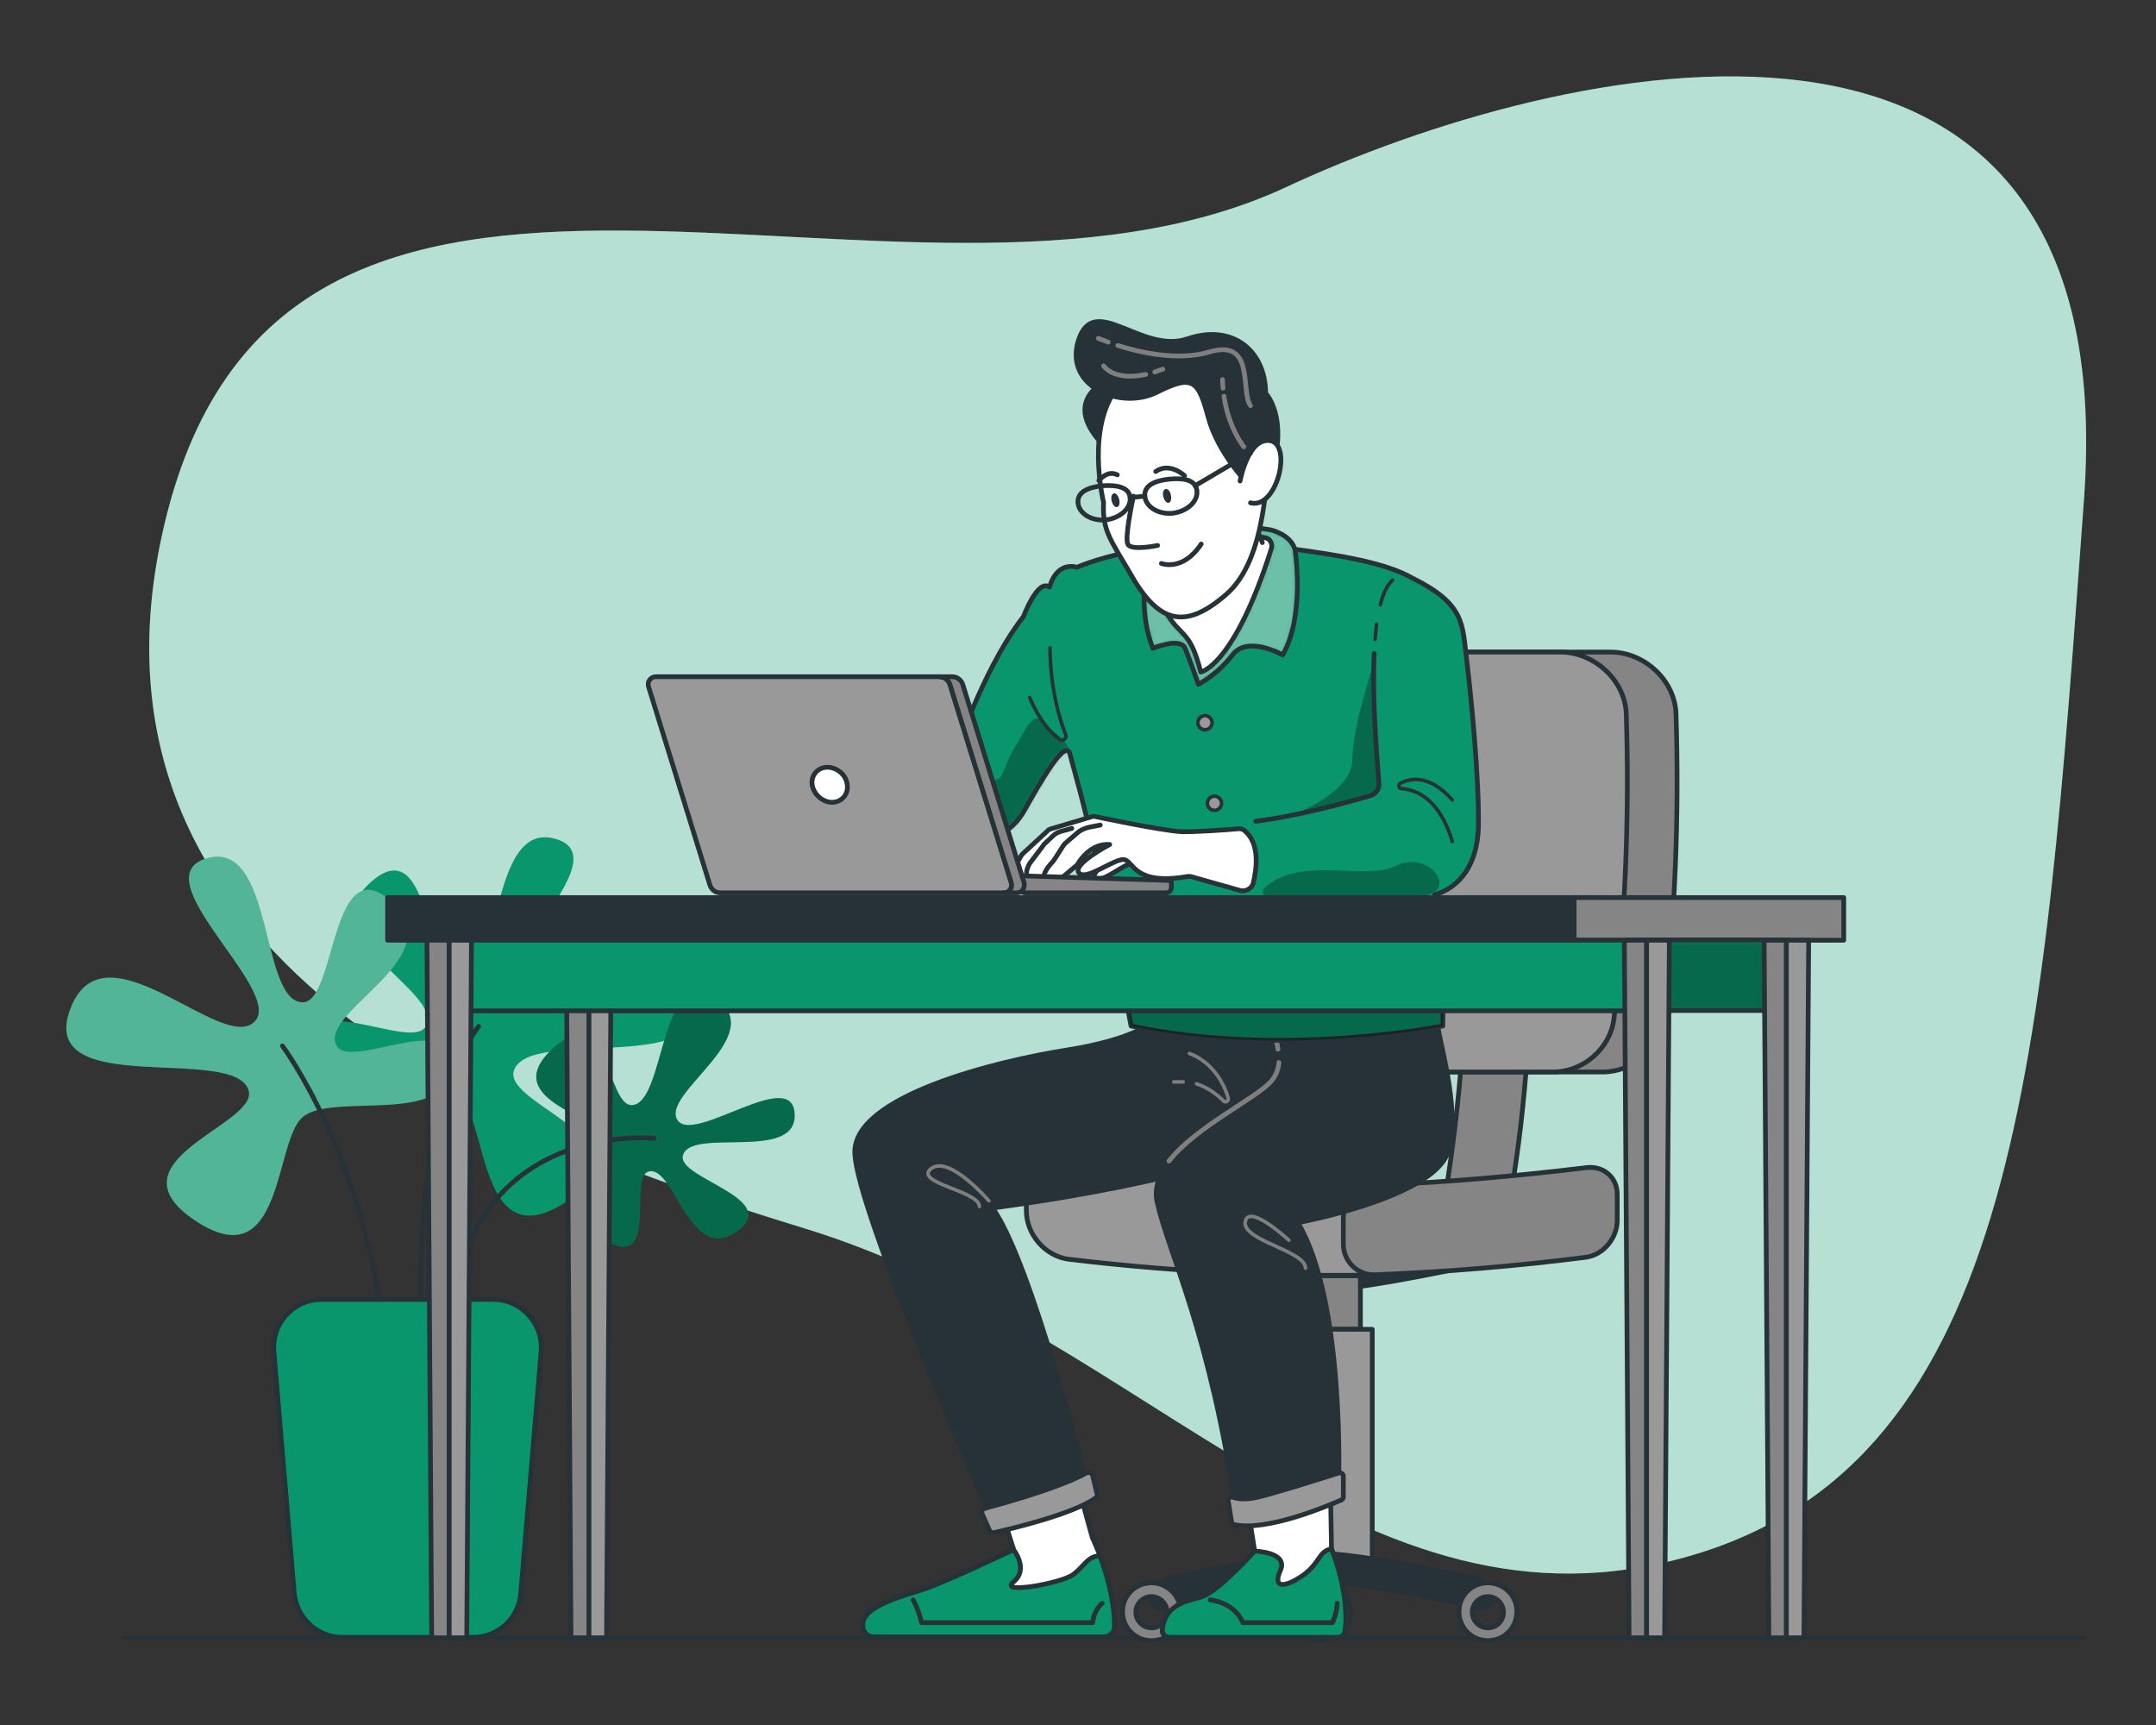 <?xml version="1.0" encoding="UTF-8"?> <svg xmlns="http://www.w3.org/2000/svg" width="455" height="364" viewBox="0 0 455 364" fill="none"><rect x="0" y="0" width="455" height="364" fill="#333333" stroke="none"/><path d="M170.1 259.3C122.4 244.6 13.3 210.1 34.1 113.3C58.1 1.5 190.3 77.3 271.4 39.5C328.8 12.7 448.6 -15.5 439.8 105.4C431.2 223 426.3 308.1 356.7 328.3C287 348.5 242.1 281.5 170.1 259.3Z" fill="#09966C"></path><path opacity="0.7" d="M170.1 259.3C122.4 244.6 13.3 210.1 34.1 113.3C58.1 1.5 190.3 77.3 271.4 39.5C328.8 12.7 448.6 -15.5 439.8 105.4C431.2 223 426.3 308.1 356.7 328.3C287 348.5 242.1 281.5 170.1 259.3Z" fill="white"></path><path d="M26.2 345.6H439.8" stroke="#263238" stroke-miterlimit="10" stroke-linecap="round" stroke-linejoin="round"></path><path d="M97 231.6C103.1 236.6 101 266 119.8 253.4C138.5 240.8 106.6 233.3 108.4 226.1C111 216.1 153.2 228.1 146.1 208.9C139 189.7 113.8 218.6 107.1 211.4C101 204.8 131.4 181 117.2 177C103 173 106.1 207.4 97 207.4C89.9 207.4 91.2 174.5 78.2 186.2C65.2 197.8 93.7 209.3 89.9 216.5C87.1 222 64.6 208.4 65.6 221.1C66.6 233.7 90.6 226.4 97 231.6Z" fill="#09966C"></path><path d="M101 216.6C101 216.6 87.3 233.2 88.9 278.2" stroke="#263238" stroke-miterlimit="10" stroke-linecap="round" stroke-linejoin="round"></path><path d="M127.7 240C125.3 235.1 105.2 231.8 116.7 221.2C128.2 210.6 128.1 233.3 133.3 233.2C140.5 233.1 139.1 202.8 150.9 210.6C162.7 218.4 139.2 230.8 143 236.4C146.5 241.5 167.3 224.9 167.7 235.1C168.2 245.3 145.5 237.7 144.1 243.9C143 248.7 165.3 253 155.4 259.9C145.5 266.8 142.3 245.8 136.9 247.2C132.8 248.2 138.3 265.5 130 262.8C121.7 260.1 130.2 245.2 127.7 240Z" fill="#09966C"></path><path opacity="0.3" d="M127.7 240C125.3 235.1 105.2 231.8 116.7 221.2C128.2 210.6 128.1 233.3 133.3 233.2C140.5 233.1 139.1 202.8 150.9 210.6C162.7 218.4 139.2 230.8 143 236.4C146.5 241.5 167.3 224.9 167.7 235.1C168.2 245.3 145.5 237.7 144.1 243.9C143 248.7 165.3 253 155.4 259.9C145.5 266.8 142.3 245.8 136.9 247.2C132.8 248.2 138.3 265.5 130 262.8C121.7 260.1 130.2 245.2 127.7 240Z" fill="black"></path><path d="M138 240.2C138 240.2 99.1 236.2 95.3 278.1" stroke="#263238" stroke-miterlimit="10" stroke-linecap="round" stroke-linejoin="round"></path><path d="M63.9 235.7C57.8 240.7 59.9 270.1 41.1 257.5C22.4 244.9 54.3 237.4 52.5 230.2C49.9 220.2 7.7 232.2 14.8 213C21.9 193.8 47.1 222.7 53.8 215.5C59.9 208.9 29.5 185.1 43.7 181.1C57.9 177.1 54.8 211.5 63.9 211.5C71 211.5 69.7 178.6 82.7 190.3C95.7 201.9 67.2 213.4 71 220.6C73.8 226.1 96.3 212.5 95.3 225.2C94.2 237.7 70.2 230.4 63.9 235.7Z" fill="#09966C"></path><path opacity="0.3" d="M63.9 235.7C57.8 240.7 59.9 270.1 41.1 257.5C22.4 244.9 54.3 237.4 52.5 230.2C49.9 220.2 7.7 232.2 14.8 213C21.9 193.8 47.1 222.7 53.8 215.5C59.9 208.9 29.5 185.1 43.7 181.1C57.9 177.1 54.8 211.5 63.9 211.5C71 211.5 69.7 178.6 82.7 190.3C95.7 201.9 67.2 213.4 71 220.6C73.8 226.1 96.3 212.5 95.3 225.2C94.2 237.7 70.2 230.4 63.9 235.7Z" fill="white"></path><path d="M59.6 220.7C59.6 220.7 77.3 244.3 81.4 283.8" stroke="#263238" stroke-miterlimit="10" stroke-linecap="round" stroke-linejoin="round"></path><path d="M72.2 345.5H99.8C105.1 345.5 109.5 341.5 109.9 336.2L114.2 285.2C114.7 279.3 110 274.2 104.1 274.2H67.9C61.9 274.2 57.3 279.3 57.8 285.2L62.1 336.2C62.6 341.4 67 345.5 72.2 345.5Z" fill="#09966C" stroke="#263238" stroke-miterlimit="10" stroke-linecap="round" stroke-linejoin="round"></path><path d="M278.9 272.2C269.7 272.2 243 266.2 243 266.2H314.7C314.8 266.2 288.1 272.2 278.9 272.2Z" fill="#263238" stroke="#263238" stroke-miterlimit="10" stroke-linecap="round" stroke-linejoin="round"></path><path d="M287.1 269.2H270.7V280.5H287.1V269.2Z" fill="#858585" stroke="#263238" stroke-miterlimit="10" stroke-linecap="round" stroke-linejoin="round"></path><path d="M289.6 280.5H268.3V329H289.6V280.5Z" fill="#999999" stroke="#263238" stroke-miterlimit="10" stroke-linecap="round" stroke-linejoin="round"></path><path d="M318.9 251.8C313.4 251.8 310.6 251.8 305.1 251.8C306.6 242.3 307.8 232.5 308.5 222.9C314 222.9 316.8 222.9 322.3 222.9C321.6 232.6 320.5 242.3 318.9 251.8Z" fill="#858585" stroke="#263238" stroke-miterlimit="10" stroke-linecap="round" stroke-linejoin="round"></path><path d="M339.9 137.6C320 137.6 300.1 137.6 280.2 137.6C273.2 137.6 268.6 143.5 270 150.5C273.8 172 276.1 193.2 276.8 215C276.9 221.3 281.7 226.2 288.1 226.2C304.8 226.2 321.6 226.2 338.3 226.2C344.6 226.2 350.3 221.3 351.1 215C353.5 193.4 354.4 172.2 353.7 150.5C353.4 143.5 347 137.6 339.9 137.6Z" fill="#858585" stroke="#263238" stroke-miterlimit="10" stroke-linecap="round" stroke-linejoin="round"></path><path d="M343.2 150.5C343.9 172.2 343 193.5 340.6 215C339.8 221.3 334.1 226.2 327.8 226.2C314.6 226.2 301.4 226.2 288.1 226.2C281.8 226.2 277 221.3 276.8 215C276.1 193.2 273.8 171.9 270 150.5C268.6 143.5 273.2 137.6 280.2 137.6C296.6 137.6 312.9 137.6 329.3 137.6C336.4 137.6 342.9 143.5 343.2 150.5Z" fill="#999999" stroke="#263238" stroke-miterlimit="10" stroke-linecap="round" stroke-linejoin="round"></path><path d="M314.8 337.6C314.8 338.7 313.8 339.6 312.6 339.3C306.1 337.9 286.5 333.8 278.9 333.8C271.3 333.8 251.7 337.9 245.2 339.3C244.1 339.5 243 338.7 243 337.6C243 335.4 244.5 333.5 246.7 333C254.3 331.4 271.8 327.8 278.9 327.8C286 327.8 303.4 331.4 311.1 333C313.2 333.5 314.8 335.4 314.8 337.6Z" fill="#263238" stroke="#263238" stroke-miterlimit="10" stroke-linecap="round" stroke-linejoin="round"></path><path d="M243 334C239.6 334 236.9 336.7 236.9 340.1C236.9 343.5 239.6 346.2 243 346.2C246.4 346.2 249.1 343.5 249.1 340.1C249.2 336.8 246.4 334 243 334ZM243 343.5C241.2 343.5 239.7 342 239.7 340.2C239.7 338.4 241.2 336.9 243 336.9C244.8 336.9 246.3 338.4 246.3 340.2C246.4 342 244.9 343.5 243 343.5Z" fill="#858585" stroke="#263238" stroke-miterlimit="10" stroke-linecap="round" stroke-linejoin="round"></path><path d="M278.9 334C275.5 334 272.8 336.7 272.8 340.1C272.8 343.5 275.5 346.2 278.9 346.2C282.3 346.2 285 343.5 285 340.1C285 336.8 282.3 334 278.9 334ZM278.9 343.5C277.1 343.5 275.6 342 275.6 340.2C275.6 338.4 277.1 336.9 278.9 336.9C280.7 336.9 282.2 338.4 282.2 340.2C282.2 342 280.7 343.5 278.9 343.5Z" fill="#858585" stroke="#263238" stroke-miterlimit="10" stroke-linecap="round" stroke-linejoin="round"></path><path d="M314 334C310.6 334 307.9 336.7 307.9 340.1C307.9 343.5 310.6 346.2 314 346.2C317.4 346.2 320.1 343.5 320.1 340.1C320.2 336.8 317.4 334 314 334ZM314 343.5C312.2 343.5 310.7 342 310.7 340.2C310.7 338.4 312.2 336.9 314 336.9C315.8 336.9 317.3 338.4 317.3 340.2C317.3 342 315.9 343.5 314 343.5Z" fill="#858585" stroke="#263238" stroke-miterlimit="10" stroke-linecap="round" stroke-linejoin="round"></path><path d="M297.1 249.9C273 250.6 249.4 249.6 225.4 246.7C220.5 246 216.6 249.4 216.6 254.3C216.6 254.8 216.6 255 216.6 255.5C216.6 260.4 220.5 265 225.4 265.7C249.4 268.6 272.9 269.6 297.1 268.9C297.1 261.3 297.1 257.5 297.1 249.9Z" fill="#999999" stroke="#263238" stroke-miterlimit="10" stroke-linecap="round" stroke-linejoin="round"></path><path d="M334.7 265.3C319.8 267.2 305.1 268.4 290.1 269C286.5 269.1 283.5 266.2 283.5 262.5C283.5 260.2 283.5 259.1 283.5 256.8C283.5 253.2 286.5 250.2 290.1 250.1C305.1 249.5 319.8 248.2 334.7 246.4C338.3 245.9 341.3 248.4 341.3 252C341.3 254.3 341.3 255.4 341.3 257.7C341.2 261.4 338.3 264.8 334.7 265.3Z" fill="#858585" stroke="#263238" stroke-miterlimit="10" stroke-linecap="round" stroke-linejoin="round"></path><path d="M235.2 343.1C235.2 339.8 234.5 333.1 230.5 324.4L225.4 305.9L209.4 312.7L213.9 326.9C213.9 326.9 200.1 333.5 195.1 335.2C191.7 336.4 181.6 338.7 182.1 343C182.1 344.3 183.1 345.3 184.4 345.3H232.9C234.2 345.5 235.2 344.4 235.2 343.1Z" fill="white" stroke="#263238" stroke-miterlimit="10" stroke-linecap="round" stroke-linejoin="round"></path><path d="M226.4 332.3C223.9 334.1 210.6 336.5 213.9 333.8C217.2 331.1 213.9 327 213.9 327C213.9 327 200.1 333.6 195.1 335.3C191.7 336.5 181.6 338.8 182.1 343.1C182.1 344.4 183.1 345.4 184.4 345.4H232.9C234.2 345.4 235.3 344.3 235.2 343.1C235.2 340.3 234.7 335.1 232.1 328.3C229.4 328.4 228.9 330.5 226.4 332.3Z" fill="#09966C" stroke="#263238" stroke-miterlimit="10" stroke-linecap="round" stroke-linejoin="round"></path><path d="M246.8 345.5H282.3C283 345.5 283.7 345 283.8 344.3C284.3 341.5 284.2 335.2 281 326.8L280.7 309.8L262.5 312.9L264.8 327.4C264.8 327.4 257.5 335.5 254 336.9C251.6 337.9 246 338 245.3 343.9C245.1 344.7 245.9 345.5 246.8 345.5Z" fill="white" stroke="#263238" stroke-miterlimit="10" stroke-linecap="round" stroke-linejoin="round"></path><path d="M275 332.4C271.2 335 268.5 335.3 270.2 331.4C272 327.5 264.8 327.3 264.8 327.3C264.8 327.3 257.5 335.4 254 336.8C251.6 337.8 246 337.9 245.3 343.8C245.2 344.7 245.9 345.5 246.8 345.5H282.3C283 345.5 283.7 345 283.8 344.3C284.3 341.5 284.2 335.2 281 326.8C278.2 327.4 278.7 329.7 275 332.4Z" fill="#09966C" stroke="#263238" stroke-miterlimit="10" stroke-linecap="round" stroke-linejoin="round"></path><path d="M243.2 215.6C243.2 215.6 239.6 219.3 225 221.6C210.4 223.9 180 231.3 180.4 243.3C180.7 255.3 208.7 319.3 208.7 319.3C208.7 319.3 222.7 316.6 229.2 312.6C229.2 312.6 217.9 266.9 209.5 254.9C209.5 254.9 247.4 250.2 268.4 241.6C289.4 232.9 277 213.2 277 213.2L243.2 215.6Z" fill="#263238" stroke="#263238" stroke-miterlimit="10" stroke-linecap="round" stroke-linejoin="round"></path><path d="M267.1 214C267.1 214 272.5 223 268.5 228C264.5 233 241.7 242.3 244.2 253.7C246.8 265 255.3 281 260.9 319C260.9 319 273.8 317 282.5 313.3C282.5 313.3 283.9 274.6 273.9 258C273.9 258 302.7 252.7 305.6 243C308.5 233.3 303.1 218.6 303 213.3L267.1 214Z" fill="#263238" stroke="#263238" stroke-miterlimit="10" stroke-linecap="round" stroke-linejoin="round"></path><path d="M249.7 228.3C249.1 228.3 248.4 228.3 247.7 228.3" stroke="#7F7F7F" stroke-width="0.75" stroke-linecap="round" stroke-linejoin="round"></path><path d="M251 222.3C251 222.3 256.9 224 259.2 231.7C259.4 232.3 258.6 232.8 258.2 232.3C257 231.1 255 229.5 252.5 228.7" stroke="#7F7F7F" stroke-width="0.75" stroke-linecap="round" stroke-linejoin="round"></path><path d="M206.7 254.6C206.7 251.3 192.7 249.6 196.5 246.6C200.3 243.6 208.7 253.4 208.7 253.4" stroke="#7F7F7F" stroke-width="0.75" stroke-linecap="round" stroke-linejoin="round"></path><path d="M275.5 267.6C275.5 263.9 262.1 261.8 262.8 257.8C263.5 253.8 272 261.7 272 261.7" stroke="#7F7F7F" stroke-width="0.75" stroke-linecap="round" stroke-linejoin="round"></path><path d="M207.3 319.5L208.8 322.9C209 323.3 209.4 323.5 209.8 323.4C213 322.7 226.5 319.5 231.2 316.1C231.5 315.9 231.6 315.5 231.5 315.2L230.6 311.4C230.5 310.8 229.8 310.6 229.3 310.8C227.2 312 221.2 314.7 207.8 318.3C207.3 318.5 207 319 207.3 319.5Z" fill="#999999" stroke="#263238" stroke-miterlimit="10" stroke-linecap="round" stroke-linejoin="round"></path><path d="M259.2 316.7C259.1 316.2 259.6 315.8 260.1 315.9C261.1 316.3 262.7 316.5 265.1 316C268.8 315.2 279.4 311.8 282.6 310.8C283 310.7 283.5 311 283.5 311.5V315.9C283.5 316.2 283.3 316.4 283.1 316.5C280.6 317.6 267.3 323.3 260.4 321.7C260.1 321.6 259.9 321.4 259.9 321.1L259.2 316.7Z" fill="#999999" stroke="#263238" stroke-miterlimit="10" stroke-linecap="round" stroke-linejoin="round"></path><path d="M269.9 224.2C269.8 225.6 269.3 226.9 268.4 228C265.5 231.6 252.5 237.6 246.7 245" stroke="#7F7F7F" stroke-linecap="round" stroke-linejoin="round"></path><path d="M269.2 219.1C269.4 219.8 269.6 220.6 269.7 221.4" stroke="#7F7F7F" stroke-linecap="round" stroke-linejoin="round"></path><path d="M192.7 337.6C192.7 337.6 193.7 339.2 194.5 342.4H230.6C230.6 342.4 230.7 340 232.6 338.3" stroke="#263238" stroke-miterlimit="10" stroke-linecap="round" stroke-linejoin="round"></path><path d="M255.4 337.6C255.4 337.6 260.4 338 262.3 342.4H281.2C281.2 342.4 282.2 340.2 282.2 338.3" stroke="#263238" stroke-miterlimit="10" stroke-linecap="round" stroke-linejoin="round"></path><path d="M225.8 159.1C226.3 160.9 226.7 162.6 227.2 164.3C232.2 182.3 238.7 216.5 238.7 216.5C270.7 223.3 304.5 216.5 304.5 216.5C304.7 209 303.8 199.2 302.8 188.8C308 187.3 311.8 182.5 312 174.5C312.2 164.7 310.5 147.2 309.5 139C308.6 131.8 309.2 127.5 298.1 122C292.5 118.8 283.2 117.2 271.8 115.7C249.3 112.7 233.1 117.2 227.3 119.7C222.7 118.5 221.5 123.9 221.5 123.9C219 122 216 130.1 216 130.1C208.6 139.5 202.8 155.4 200.8 161.1C200.4 162.3 199.6 163.4 198.5 164.2C193.2 168.2 196.2 173.2 196.2 173.2L207 176.5C207 176.5 212.2 177.9 216.2 171C219.4 165.3 224.9 155.6 225.8 159.1Z" fill="#09966C"></path><mask id="mask0_343_1262" style="mask-type:luminance" maskUnits="userSpaceOnUse" x="195" y="114" width="118" height="106"><path d="M225.8 159.1C226.3 160.9 226.7 162.6 227.2 164.3C232.2 182.3 238.7 216.5 238.7 216.5C270.7 223.3 304.5 216.5 304.5 216.5C304.7 209 303.8 199.2 302.8 188.8C308 187.3 311.8 182.5 312 174.5C312.2 164.7 310.5 147.2 309.5 139C308.6 131.8 309.2 127.5 298.1 122C292.5 118.8 283.2 117.2 271.8 115.7C249.3 112.7 233.1 117.2 227.3 119.7C222.7 118.5 221.5 123.9 221.5 123.9C219 122 216 130.1 216 130.1C208.6 139.5 202.8 155.4 200.8 161.1C200.4 162.3 199.6 163.4 198.5 164.2C193.2 168.2 196.2 173.2 196.2 173.2L207 176.5C207 176.5 212.2 177.9 216.2 171C219.4 165.3 224.9 155.6 225.8 159.1Z" fill="white"></path></mask><g mask="url(#mask0_343_1262)"><path opacity="0.3" d="M208.9 172C208.9 172 208.7 167 204.7 166.1C200.7 165.2 205.8 163.7 208.9 164.5C212 165.2 211.3 162.5 214 158C216.7 153.5 218 149.9 220.3 152.5C222.6 155.1 224.9 155.5 225.9 159C226.9 162.6 222.1 171 222.1 171L214.6 176.8L210.8 178.9H205.1L203.2 174L208.9 172Z" fill="black"></path></g><path d="M225.8 159.1C226.3 160.9 226.7 162.6 227.2 164.3C232.2 182.3 238.7 216.5 238.7 216.5C270.7 223.3 304.5 216.5 304.5 216.5C304.7 209 303.8 199.2 302.8 188.8C308 187.3 311.8 182.5 312 174.5C312.2 164.7 310.5 147.2 309.5 139C308.6 131.8 309.2 127.5 298.1 122C292.5 118.8 283.2 117.2 271.8 115.7C249.3 112.7 233.1 117.2 227.3 119.7C222.7 118.5 221.5 123.9 221.5 123.9C219 122 216 130.1 216 130.1C208.6 139.5 202.8 155.4 200.8 161.1C200.4 162.3 199.6 163.4 198.5 164.2C193.2 168.2 196.2 173.2 196.2 173.2L207 176.5C207 176.5 212.2 177.9 216.2 171C219.4 165.3 224.9 155.6 225.8 159.1Z" stroke="#263238" stroke-miterlimit="10" stroke-linecap="round" stroke-linejoin="round"></path><path opacity="0.3" d="M304.5 216.6C304.6 211.2 304.2 204.5 303.6 197.4C304.7 212.6 273 217.4 272 209.1C271 200.8 302.8 188.9 285.5 193.1C270.4 196.7 241.1 193.3 233.9 192.3C236.7 205.3 238.8 216.6 238.8 216.6C270.7 223.3 304.5 216.6 304.5 216.6Z" fill="black"></path><path opacity="0.3" d="M289.9 140.1C289.9 140.1 285.4 153.3 285.4 160.3C285.4 167.3 272.7 172 272.7 172C279.5 170.6 286.1 168.8 289.3 167.9C290.4 167.6 291.2 166.5 291.1 165.3C290.4 158.1 289.8 148.5 289.9 140.1Z" fill="black"></path><path d="M221.6 136.7C221.6 136.7 221.4 146.2 224.9 155C225.2 155.8 224.3 156.6 223.6 156C221.9 154.8 219.5 152.3 217.3 147.2" stroke="#263238" stroke-width="0.75" stroke-miterlimit="10" stroke-linecap="round" stroke-linejoin="round"></path><path d="M306.5 177.6C303.9 168.9 299.3 166.7 295.8 166.4C295.2 166.4 295 165.6 295.5 165.3C297.6 164.2 301.6 163.3 306.5 168.8" stroke="#263238" stroke-width="0.75" stroke-miterlimit="10" stroke-linecap="round" stroke-linejoin="round"></path><path d="M255.8 152.5C255.8 153.3 255.1 154 254.3 154C253.5 154 252.8 153.3 252.8 152.5C252.8 151.7 253.5 151 254.3 151C255.1 151 255.8 151.7 255.8 152.5Z" fill="#999999" stroke="#263238" stroke-width="0.75" stroke-miterlimit="10" stroke-linecap="round" stroke-linejoin="round"></path><path d="M257.8 169.5C257.8 170.3 257.1 171 256.3 171C255.5 171 254.8 170.3 254.8 169.5C254.8 168.7 255.5 168 256.3 168C257.1 168 257.8 168.7 257.8 169.5Z" fill="#999999" stroke="#263238" stroke-width="0.75" stroke-miterlimit="10" stroke-linecap="round" stroke-linejoin="round"></path><path d="M262.8 210.6C262.8 211.4 262.1 212.1 261.3 212.1C260.5 212.1 259.8 211.4 259.8 210.6C259.8 209.8 260.5 209.1 261.3 209.1C262.1 209.1 262.8 209.7 262.8 210.6Z" fill="#999999" stroke="#263238" stroke-miterlimit="10" stroke-linecap="round" stroke-linejoin="round"></path><path d="M234.1 180.7C234.1 180.7 229.2 185.4 231.5 185.5C233.8 185.6 236.8 182.4 239.5 182C242.2 181.6 237.8 180 237.8 180L234.1 180.7Z" fill="white" stroke="#263238" stroke-miterlimit="10" stroke-linecap="round" stroke-linejoin="round"></path><path d="M262.8 175.4C262.4 175 261.8 174.8 261.2 174.9C258.8 175.1 251.9 175.6 249.3 175.5C244.7 175.2 231.1 172.3 231.1 172.3C230.8 172.2 230.5 172.3 230.2 172.4L221.8 174.9C221.5 175 221.2 175.1 221 175.4L215.9 180.1C215.7 180.3 215.6 180.4 215.5 180.6L214.4 182.5C214 183.3 214.1 184.3 214.8 185L223.2 185.3C223.7 185.3 224.2 185.1 224.6 184.8L227.1 182.7C227.3 182.6 227.4 182.4 227.5 182.2C228.1 181.2 230.5 177.9 234.2 178.2C234.2 178.2 226.2 182.4 227.7 184.2C229.2 186 235.3 181 237.3 181.4C239.3 181.9 239.4 186.8 250.3 185C250.8 184.9 251.3 184.9 251.8 185.1L261.7 187.9C262.9 188.2 264.2 187.5 264.5 186.3C265.2 183.2 265.9 178.2 262.8 175.4Z" fill="white" stroke="#263238" stroke-miterlimit="10" stroke-linecap="round" stroke-linejoin="round"></path><path d="M232.2 174.1L230.1 174.5C229.1 174.7 228.1 175.1 227.3 175.8L225.1 177.7C224.7 178 224.4 178.4 224.1 178.9L222.7 181.1C222.5 181.3 222.4 181.6 222.2 181.8C221.3 182.7 219 185.6 221.5 185.2" fill="white"></path><path d="M232.2 174.1L230.1 174.5C229.1 174.7 228.1 175.1 227.3 175.8L225.1 177.7C224.7 178 224.4 178.4 224.1 178.9L222.7 181.1C222.5 181.3 222.4 181.6 222.2 181.8C221.3 182.7 219 185.6 221.5 185.2" stroke="#263238" stroke-miterlimit="10" stroke-linecap="round" stroke-linejoin="round"></path><path d="M226.2 174.8L224 175.4C223.3 175.6 222.7 175.9 222.2 176.4L220.5 178C220.3 178.2 220.2 178.3 220.1 178.5L217.3 182.2C217.3 182.2 215.8 184.8 217.3 184.9" fill="white"></path><path d="M226.2 174.8L224 175.4C223.3 175.6 222.7 175.9 222.2 176.4L220.5 178C220.3 178.2 220.2 178.3 220.1 178.5L217.3 182.2C217.3 182.2 215.8 184.8 217.3 184.9" stroke="#263238" stroke-miterlimit="10" stroke-linecap="round" stroke-linejoin="round"></path><path d="M290 137.9C289.6 146.8 290.4 157.5 291 165.3C291.1 166.5 290.4 167.5 289.2 167.9C284.8 169.2 273.9 172.2 265 173.3" stroke="#263238" stroke-miterlimit="10" stroke-linecap="round" stroke-linejoin="round"></path><path d="M290.5 131.7C290.4 132.7 290.3 133.8 290.2 134.9" stroke="#263238" stroke-width="0.75" stroke-miterlimit="10" stroke-linecap="round" stroke-linejoin="round"></path><path d="M293.9 122.4C292.8 123.4 291.9 125.2 291.3 127.6" stroke="#263238" stroke-width="0.75" stroke-miterlimit="10" stroke-linecap="round" stroke-linejoin="round"></path><path d="M243.8 116.4C243.8 116.4 244.4 114.4 247.8 113.3C251.2 112.2 262.9 110.4 268.9 113.3C274.9 116.2 263.4 132.1 263.4 132.1L258 139.5L253.2 143.1L251.1 136.8L248.3 133.9C248.3 133.9 242.4 129 242.9 124.2C243.4 119.4 243.8 116.4 243.8 116.4Z" fill="white"></path><path d="M273.3 116C272.4 112.7 268.1 111.8 268.1 111.8C247.6 108.3 243.3 115.8 243.3 115.8C239.1 127.4 243.3 136.8 243.3 136.8C243.3 136.8 249.1 134.4 250.1 136.8C251.1 139.2 252.9 144.4 252.9 144.4C252.9 144.4 256.9 142.4 260.1 138.2C263.3 134 270.7 138.2 270.7 138.2C275.5 129.8 273.3 116 273.3 116ZM268.3 115.8C260.4 140.7 253.4 141.8 253.4 141.8C251.1 132.6 249.1 134.6 245.9 128.9C243.4 124.3 244.2 118.5 244.7 116.4C244.8 115.9 245.1 115.4 245.6 115.2C253.5 111.2 263.1 112.7 267.1 113.5C268.1 113.7 268.6 114.8 268.3 115.8Z" fill="#09966C"></path><mask id="mask1_343_1262" style="mask-type:luminance" maskUnits="userSpaceOnUse" x="241" y="110" width="33" height="35"><path d="M273.3 116C272.4 112.7 268.1 111.8 268.1 111.8C247.6 108.3 243.3 115.8 243.3 115.8C239.1 127.4 243.3 136.8 243.3 136.8C243.3 136.8 249.1 134.4 250.1 136.8C251.1 139.2 252.9 144.4 252.9 144.4C252.9 144.4 256.9 142.4 260.1 138.2C263.3 134 270.7 138.2 270.7 138.2C275.5 129.8 273.3 116 273.3 116ZM268.3 115.8C260.4 140.7 253.4 141.8 253.4 141.8C251.1 132.6 249.1 134.6 245.9 128.9C243.4 124.3 244.2 118.5 244.7 116.4C244.8 115.9 245.1 115.4 245.6 115.2C253.5 111.2 263.1 112.7 267.1 113.5C268.1 113.7 268.6 114.8 268.3 115.8Z" fill="white"></path></mask><g mask="url(#mask1_343_1262)"><path opacity="0.4" d="M273.3 116C272.4 112.7 268.1 111.8 268.1 111.8C247.6 108.3 243.3 115.8 243.3 115.8C239.1 127.4 243.3 136.8 243.3 136.8C243.3 136.8 249.1 134.4 250.1 136.8C251.1 139.2 252.9 144.4 252.9 144.4C252.9 144.4 256.9 142.4 260.1 138.2C263.3 134 270.7 138.2 270.7 138.2C275.5 129.8 273.3 116 273.3 116ZM268.3 115.8C260.4 140.7 253.4 141.8 253.4 141.8C251.1 132.6 249.1 134.6 245.9 128.9C243.4 124.3 244.2 118.5 244.7 116.4C244.8 115.9 245.1 115.4 245.6 115.2C253.5 111.2 263.1 112.7 267.1 113.5C268.1 113.7 268.6 114.8 268.3 115.8Z" fill="white"></path></g><path d="M273.3 116C272.4 112.7 268.1 111.8 268.1 111.8C247.6 108.3 243.3 115.8 243.3 115.8C239.1 127.4 243.3 136.8 243.3 136.8C243.3 136.8 249.1 134.4 250.1 136.8C251.1 139.2 252.9 144.4 252.9 144.4C252.9 144.4 256.9 142.4 260.1 138.2C263.3 134 270.7 138.2 270.7 138.2C275.5 129.8 273.3 116 273.3 116ZM268.3 115.8C260.4 140.7 253.4 141.8 253.4 141.8C251.1 132.6 249.1 134.6 245.9 128.9C243.4 124.3 244.2 118.5 244.7 116.4C244.8 115.9 245.1 115.4 245.6 115.2C253.5 111.2 263.1 112.7 267.1 113.5C268.1 113.7 268.6 114.8 268.3 115.8Z" stroke="#263238" stroke-miterlimit="10" stroke-linecap="round" stroke-linejoin="round"></path><path d="M239.8 77.9C239.8 77.9 222.1 81.4 231.9 92.9C242.7 105.7 239.8 77.9 239.8 77.9Z" fill="#263238" stroke="#263238" stroke-miterlimit="10" stroke-linecap="round" stroke-linejoin="round"></path><path d="M232.9 106C232.9 106 228.7 89 236.7 80.8C244.7 72.6 253.4 71 259.9 75C266.4 79 269.1 89 268.1 94.2C267.1 99.4 267.6 117.9 258.7 125.5C249.8 133.2 244.3 131.3 238.4 120.8C234.4 113.9 232.6 112 232.9 106Z" fill="white" stroke="#263238" stroke-miterlimit="10" stroke-linecap="round" stroke-linejoin="round"></path><path d="M263.8 102.6C263.8 102.6 257.1 95.9 255 88.1C252.9 80.3 251.8 78.9 244.1 82.8C236.4 86.6 224.5 81.5 227.6 71.8C230.9 61.6 240.9 74.8 250.6 71.5C260.3 68.2 267.1 74.2 267.1 83C267.1 83 272.9 88.7 267.1 103.3L263.8 102.6Z" fill="#263238" stroke="#263238" stroke-miterlimit="10" stroke-linecap="round" stroke-linejoin="round"></path><path d="M261.7 101.5C261.7 101.5 263.4 92.2 268.1 93C272.8 93.9 269.4 107.6 263.9 106.1" fill="white"></path><path d="M261.7 101.5C261.7 101.5 263.4 92.2 268.1 93C272.8 93.9 269.4 107.6 263.9 106.1" stroke="#263238" stroke-miterlimit="10" stroke-linecap="round" stroke-linejoin="round"></path><path d="M239.2 104.7C239.2 104.7 237.3 113.3 238 114.8C238.6 116.3 244.3 115.1 244.3 115.1" fill="white"></path><path d="M239.2 104.7C239.2 104.7 237.3 113.3 238 114.8C238.6 116.3 244.3 115.1 244.3 115.1" stroke="#263238" stroke-miterlimit="10" stroke-linecap="round" stroke-linejoin="round"></path><path d="M245.1 118.9C245.1 118.9 249.6 120.7 253.5 114.8Z" fill="white"></path><path d="M245.1 118.9C245.1 118.9 249.6 120.7 253.5 114.8" stroke="#263238" stroke-miterlimit="10" stroke-linecap="round" stroke-linejoin="round"></path><path d="M236.2 105.4C236.4 106.2 236.2 106.9 235.7 107C235.3 107.1 234.8 106.5 234.6 105.7C234.4 104.9 234.6 104.2 235.1 104.1C235.5 104 236 104.6 236.2 105.4Z" fill="#263238"></path><path d="M247.1 104.5C247.3 105.3 247.1 106 246.6 106.1C246.2 106.2 245.7 105.6 245.5 104.8C245.3 104 245.5 103.3 246 103.2C246.5 103.1 247 103.7 247.1 104.5Z" fill="#263238"></path><path d="M238.5 105C238.7 107.3 236.4 109.3 233.4 109.7C230.4 110 227.7 108.4 227.5 106.1C227.3 103.8 229.7 102.8 232.7 102.5C235.7 102.3 238.3 102.8 238.5 105Z" stroke="#263238" stroke-miterlimit="10" stroke-linecap="round" stroke-linejoin="round"></path><path d="M252.6 103.6C252.8 105.9 250.5 107.9 247.5 108.3C244.5 108.6 241.8 107 241.6 104.7C241.4 102.4 243.8 101.4 246.8 101.1C249.9 100.8 252.4 101.3 252.6 103.6Z" stroke="#263238" stroke-miterlimit="10" stroke-linecap="round" stroke-linejoin="round"></path><path d="M238.5 105L241.6 104.7" stroke="#263238" stroke-miterlimit="10" stroke-linecap="round" stroke-linejoin="round"></path><path d="M252.2 102.5L263.9 95.6" stroke="#263238" stroke-miterlimit="10" stroke-linecap="round" stroke-linejoin="round"></path><path d="M265.9 113.1L266.4 114.5" stroke="#263238" stroke-miterlimit="10" stroke-linecap="round" stroke-linejoin="round"></path><path d="M231.9 101.4C231.9 101.4 233.7 99.1 235.8 100.2Z" fill="white"></path><path d="M231.9 101.4C231.9 101.4 233.7 99.1 235.8 100.2" stroke="#263238" stroke-miterlimit="10" stroke-linecap="round" stroke-linejoin="round"></path><path d="M250 100.4C250 100.4 246.9 97.4 243.9 99.5Z" fill="white"></path><path d="M250 100.4C250 100.4 246.9 97.4 243.9 99.5" stroke="#263238" stroke-miterlimit="10" stroke-linecap="round" stroke-linejoin="round"></path><path d="M235.9 72.9C240.6 74.4 248.6 76.2 255.1 74.3C265 71.3 261.7 82.5 263.9 85.6" stroke="#7F7F7F" stroke-linecap="round" stroke-linejoin="round"></path><path d="M231.8 71.4C231.8 71.4 232.6 71.7 233.9 72.2" stroke="#7F7F7F" stroke-linecap="round" stroke-linejoin="round"></path><path d="M243.7 78.5C244.2 78.3 244.8 78.1 245.4 77.9" stroke="#7F7F7F" stroke-linecap="round" stroke-linejoin="round"></path><path d="M232.9 77.2C232.9 77.2 235 80.5 241.8 79" stroke="#7F7F7F" stroke-linecap="round" stroke-linejoin="round"></path><path d="M258.3 83.6C258.7 86.4 259.8 90.6 262.5 94.3" stroke="#7F7F7F" stroke-linecap="round" stroke-linejoin="round"></path><path d="M258 80.1C258 80.1 258 80.8 258.1 81.9" stroke="#7F7F7F" stroke-linecap="round" stroke-linejoin="round"></path><path opacity="0.3" d="M266.9 187.3C266.1 188 266.6 189.3 267.6 189.4C274.4 189.4 292.6 189.5 299.6 189.1C308.4 188.6 301.7 179.1 294.6 182.7C288.2 186 274.6 180.4 266.9 187.3Z" fill="black"></path><path d="M190.7 178C190.7 178 194.8 167.1 205 168.8C215.4 170.5 207.4 179.1 202.5 179.9C202.6 179.9 201.8 176.9 190.7 178Z" fill="white" stroke="#263238" stroke-miterlimit="10" stroke-linecap="round" stroke-linejoin="round"></path><path d="M182 184.1C180.6 185.5 177.4 185.6 179.6 182.6C182 179.4 184.7 178.3 186.6 177.4C191.5 175.2 193.4 175.7 197.8 174.7C202.2 173.7 203 175.5 204.6 176.4C208.2 178.4 209.1 178.7 210 180.7C210.9 182.7 211.9 185.3 209.1 185.3C206.5 185.3 206.3 181 203.9 181.2C201.4 181.4 200.1 185.3 198.4 185.3C196.7 185.3 199.2 185.3 197.7 185.3C196.2 185.3 196.1 184.1 197 182.1C197.9 180.1 198.9 178.4 198.9 178.4C198.9 178.4 196.7 179.4 195.5 181.9C194.3 184.5 194.1 185.5 191.9 185.5C189.7 185.5 189.8 183.9 192 180.2C192 180.2 190 181.3 188.9 183.3C187.8 185.3 187.3 185.2 185.8 185.2C183.9 185.2 184.1 182.1 187.4 180.1C187.5 180.3 186.7 179.4 182 184.1Z" fill="white" stroke="#263238" stroke-miterlimit="10" stroke-linecap="round" stroke-linejoin="round"></path><path d="M194.9 176.8C194.9 176.8 193.6 176.7 192.8 178.9Z" fill="white"></path><path d="M194.9 176.8C194.9 176.8 193.6 176.7 192.8 178.9" stroke="#263238" stroke-width="0.75" stroke-miterlimit="10" stroke-linecap="round" stroke-linejoin="round"></path><path d="M124.3 345.6H120.5L119.5 198.4H124.3V345.6Z" fill="#858585" stroke="#263238" stroke-miterlimit="10" stroke-linecap="round" stroke-linejoin="round"></path><path d="M128 345.6H124.3V198.4H129L128 345.6Z" fill="#999999" stroke="#263238" stroke-miterlimit="10" stroke-linecap="round" stroke-linejoin="round"></path><path d="M336 189.4H81.8V198.4H336V189.4Z" fill="#263238" stroke="#263238" stroke-miterlimit="10" stroke-linecap="round" stroke-linejoin="round"></path><path d="M389.1 189.4H332.2V198.4H389.1V189.4Z" fill="#858585" stroke="#263238" stroke-miterlimit="10" stroke-linecap="round" stroke-linejoin="round"></path><path d="M347.5 198.4H94.8V213.3H347.5V198.4Z" fill="#09966C" stroke="#263238" stroke-miterlimit="10"></path><path d="M347.62 213.238H377.02V198.338H347.62V213.238Z" fill="#09966C"></path><mask id="mask2_343_1262" style="mask-type:luminance" maskUnits="userSpaceOnUse" x="347" y="198" width="30" height="16"><path d="M376.9 198.4H347.5V213.3H376.9V198.4Z" fill="white"></path></mask><g mask="url(#mask2_343_1262)"><path opacity="0.3" d="M347.62 213.238H377.02V198.338H347.62V213.238Z" fill="black"></path></g><path d="M347.62 213.238H377.02V198.338H347.62V213.238Z" stroke="#263238" stroke-miterlimit="10"></path><path d="M347.5 345.6H343.8L342.8 198.4H347.5V345.6Z" fill="#858585" stroke="#263238" stroke-miterlimit="10" stroke-linecap="round" stroke-linejoin="round"></path><path d="M351.3 345.6H347.5V198.4H352.3L351.3 345.6Z" fill="#999999" stroke="#263238" stroke-miterlimit="10" stroke-linecap="round" stroke-linejoin="round"></path><path d="M94.8 345.6H91.1L90.1 198.4H94.8V345.6Z" fill="#858585" stroke="#263238" stroke-miterlimit="10" stroke-linecap="round" stroke-linejoin="round"></path><path d="M98.5 345.6H94.8V198.4H99.5L98.5 345.6Z" fill="#999999" stroke="#263238" stroke-miterlimit="10" stroke-linecap="round" stroke-linejoin="round"></path><path d="M377 345.6H373.3L372.3 198.4H377V345.6Z" fill="#858585" stroke="#263238" stroke-miterlimit="10" stroke-linecap="round" stroke-linejoin="round"></path><path d="M380.7 345.6H377V198.4H381.7L380.7 345.6Z" fill="#999999" stroke="#263238" stroke-miterlimit="10" stroke-linecap="round" stroke-linejoin="round"></path><path d="M246.1 188.4H216.3C215.7 188.4 215.2 187.9 215.2 187.3V184.8L247.2 185.8V187.3C247.2 187.9 246.7 188.4 246.1 188.4Z" fill="#858585" stroke="#263238" stroke-miterlimit="10" stroke-linecap="round" stroke-linejoin="round"></path><path d="M211.9 188.4H152C151 188.4 150.1 187.7 149.8 186.7L136.9 145C136.5 143.9 137.3 142.8 138.4 142.8H198.3C199.3 142.8 200.2 143.5 200.5 144.5L213.4 186.2C213.7 187.4 213 188.4 211.9 188.4Z" fill="#999999" stroke="#263238" stroke-miterlimit="10" stroke-linecap="round" stroke-linejoin="round"></path><path d="M216.1 186.2L203.2 144.5C202.9 143.5 202 142.8 201 142.8H198.3C199.3 142.8 200.2 143.5 200.5 144.5L213.4 186.2C213.8 187.3 213 188.4 211.9 188.4H214.6C215.7 188.4 216.4 187.4 216.1 186.2Z" fill="#858585" stroke="#263238" stroke-miterlimit="10" stroke-linecap="round" stroke-linejoin="round"></path><path d="M178.8 165.6C179.1 167.6 177.6 169.3 175.6 169.3C173.6 169.3 171.7 167.6 171.4 165.6C171.1 163.6 172.6 161.9 174.6 161.9C176.6 161.9 178.6 163.5 178.8 165.6Z" fill="white" stroke="#263238" stroke-miterlimit="10" stroke-linecap="round" stroke-linejoin="round"></path></svg> 
